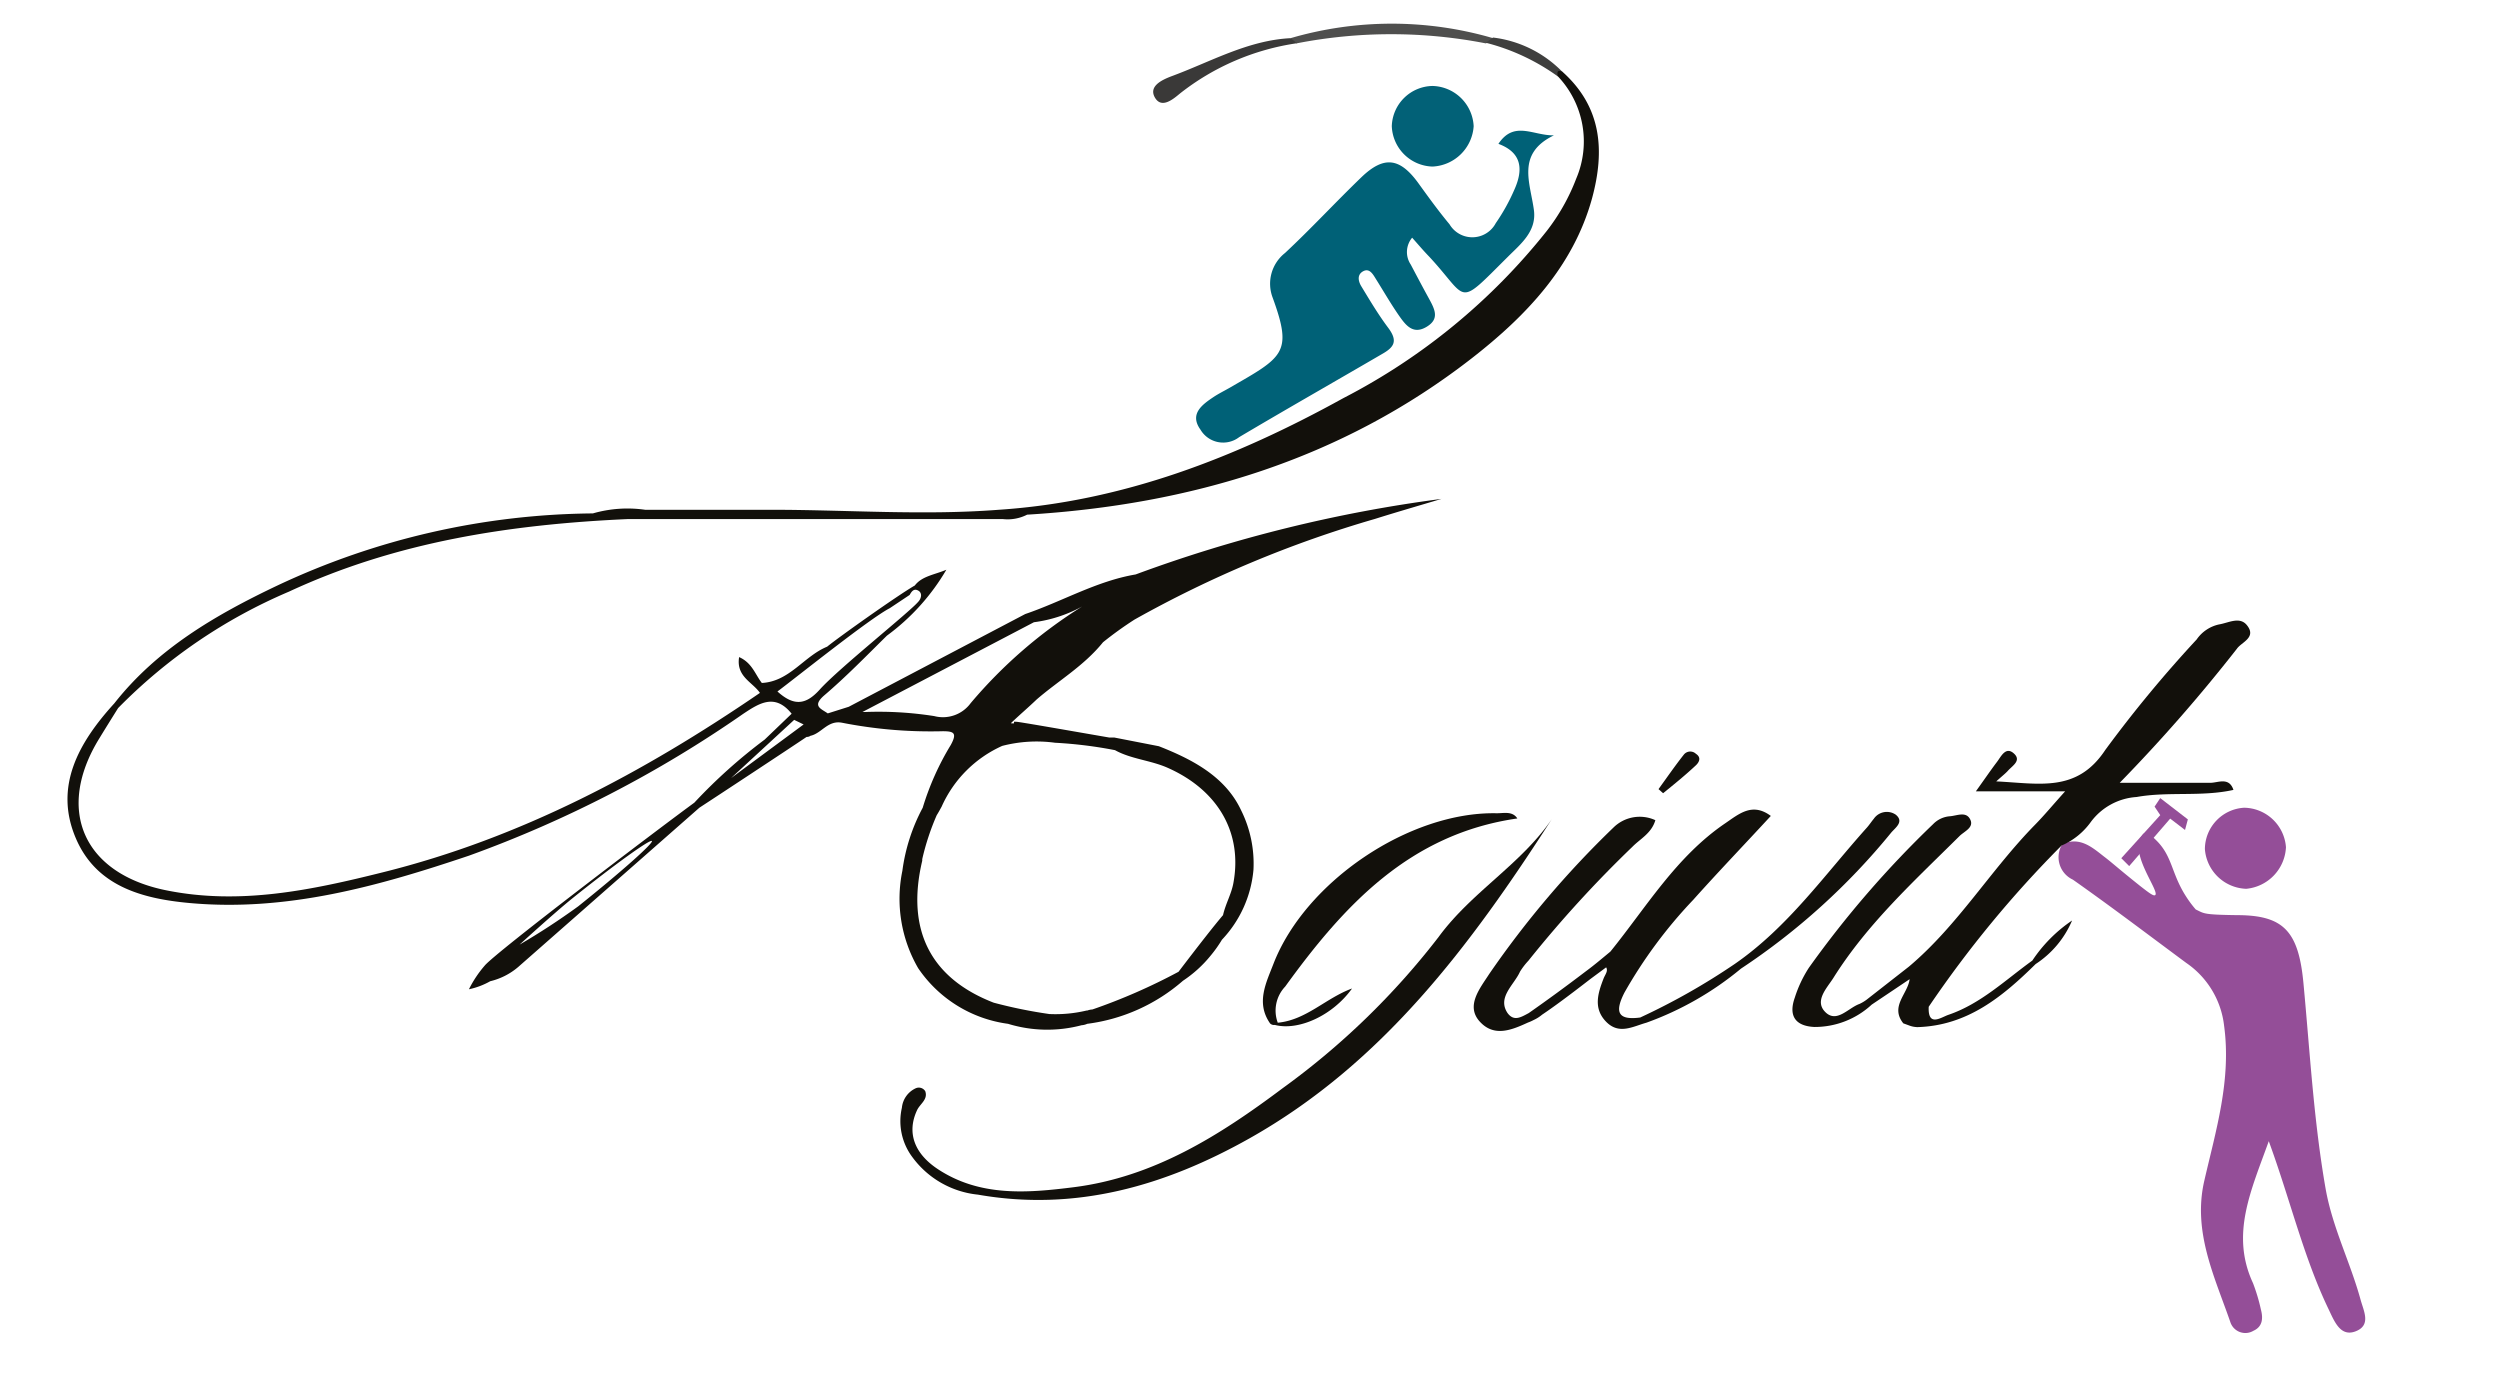 <svg id="Calque_1" data-name="Calque 1" xmlns="http://www.w3.org/2000/svg" viewBox="0 0 158.5 88.5"><defs><style>.cls-1{fill:#026177;}.cls-2{fill:#4f4f4e;}.cls-3{fill:#3a3938;}.cls-4{fill:#3f3f3e;}.cls-5{fill:#944e98;}.cls-6{fill:#006177;}.cls-7{fill:#12100b;}</style></defs><path class="cls-1" d="M93.43,8a2.74,2.74,0,0,1-2.61,2.56A2.66,2.66,0,0,1,88.24,8a2.63,2.63,0,0,1,2.58-2.55A2.68,2.68,0,0,1,93.43,8Z"/><path class="cls-2" d="M81.82,2.42a22.89,22.89,0,0,1,12.84,0c-.06.24-.28.26-.46.33a31.25,31.25,0,0,0-12,0C82.09,2.65,81.88,2.63,81.82,2.42Z"/><path class="cls-3" d="M81.82,2.42l.42.32a15.61,15.61,0,0,0-7.42,3.18c-.41.34-1.16,1-1.59.28s.41-1.12,1-1.35C76.74,3.93,79.09,2.56,81.82,2.42Z"/><path class="cls-4" d="M94.2,2.71l.46-.33a7.38,7.38,0,0,1,4.41,2.19l-.31.27A13.51,13.51,0,0,0,94.2,2.71Z"/><path class="cls-5" d="M135.9,52.85h0l.42.08a4.78,4.78,0,0,1,.41.37c1,1,.93,2.05,1.83,3.48a7,7,0,0,0,.65.88c.55.26.44.33,2.61.36,2.95,0,3.91,1,4.22,4.33.41,4.35.65,8.72,1.41,13.05.44,2.45,1.56,4.63,2.21,7,.2.73.68,1.61-.3,2S148,83.77,147.63,83c-1.59-3.31-2.42-6.91-3.79-10.65-1.12,3.13-2.44,5.9-1,9a11.51,11.51,0,0,1,.5,1.67c.15.56.11,1.09-.47,1.35a1,1,0,0,1-1.47-.56c-1-2.88-2.39-5.72-1.65-8.94s1.72-6.39,1.26-9.82a5.59,5.59,0,0,0-2.4-4c-2.39-1.77-4.76-3.57-7.19-5.28a1.57,1.57,0,0,1-.73-2.15l.19-.16c1.06-.38,1.8.29,2.52.85.49.37.94.79,2.31,1.88.54.42.83.64.93.56.3-.23-1.63-2.61-.88-3.71A1.22,1.22,0,0,1,135.9,52.85Z"/><path class="cls-6" d="M95,9.12c1-1.5,2.21-.51,3.52-.54-2.4,1.16-1.5,3-1.27,4.74.18,1.35-.84,2.15-1.64,2.95-3.31,3.29-2.45,2.74-5,0-.35-.36-.68-.75-1.08-1.2a1.42,1.42,0,0,0-.09,1.7c.38.72.76,1.44,1.15,2.15s.69,1.31-.16,1.81-1.31-.12-1.72-.7c-.53-.76-1-1.58-1.49-2.36-.18-.29-.4-.69-.8-.47s-.3.64-.12.94c.54.89,1.08,1.8,1.71,2.64s.38,1.23-.38,1.66c-3,1.75-6.06,3.49-9.06,5.27a1.67,1.67,0,0,1-2.46-.47c-.72-1,.11-1.59.86-2.09.29-.19.61-.35.91-.52,3.47-2,4.1-2.21,2.81-5.75a2.48,2.48,0,0,1,.78-2.84c1.66-1.55,3.21-3.23,4.85-4.81,1.42-1.36,2.42-1.23,3.58.35.65.9,1.3,1.8,2,2.64a1.68,1.68,0,0,0,2.93-.07A12.31,12.31,0,0,0,96,12.05C96.57,10.79,96.53,9.69,95,9.12Z"/><path class="cls-5" d="M139.79,53.83a2.64,2.64,0,0,1,2.49-2.62,2.7,2.7,0,0,1,2.65,2.5,2.78,2.78,0,0,1-2.52,2.64A2.72,2.72,0,0,1,139.79,53.83Z"/><polygon class="cls-5" points="136.96 50.6 138.71 51.95 138.53 52.62 137.59 51.9 134.99 54.91 134.49 54.41 136.96 51.68 136.6 51.14 136.96 50.6"/><path class="cls-7" d="M91.21,59.4A47.93,47.93,0,0,1,81.31,69c-4,3-8.17,5.63-13.24,6.27-2.94.37-5.95.62-8.63-1.16-1.5-1-1.95-2.33-1.3-3.72.18-.4.71-.68.52-1.21a.48.48,0,0,0-.61-.18,1.52,1.52,0,0,0-.87,1.23,3.8,3.8,0,0,0,.67,3.14A5.89,5.89,0,0,0,62,75.74c6.21,1.09,11.88-.56,17.24-3.58,8.44-4.76,14-12.24,19.14-20.22C96.41,54.82,93.31,56.54,91.21,59.4Z"/><path class="cls-7" d="M119.9,52.79c.26-.31.84-.69.29-1.14a1,1,0,0,0-1.39.26c-.15.18-.28.38-.43.55-2.69,3-5,6.31-8.38,8.65a42.13,42.13,0,0,1-6,3.4c-1.5.2-1.59-.42-1-1.58a29.88,29.88,0,0,1,4.36-5.88c1.61-1.8,3.28-3.54,4.92-5.32-1.17-.87-2-.14-2.88.46-3.11,2.11-5,5.31-7.29,8.14-.51.42-1,.84-1.57,1.26Q98.68,63,96.92,64.23c-.5.27-.94.54-1.34,0-.67-1,.41-1.78.79-2.63a4.37,4.37,0,0,1,.53-.69,75.12,75.12,0,0,1,6.59-7.22c.5-.51,1.22-.86,1.46-1.69a2.37,2.37,0,0,0-2.65.46,60.38,60.38,0,0,0-7.89,9.3c-.57.89-1.5,2-.6,3s2,.56,3.06.07a2.53,2.53,0,0,0,.36-.16,2.34,2.34,0,0,0,.54-.34c.66-.44,1.64-1.16,3.06-2.26l1-.74c.14.23-.06.45-.16.7-.36.93-.67,1.89.15,2.74s1.7.31,2.56.07a20,20,0,0,0,6-3.43A42.65,42.65,0,0,0,119.9,52.79Z"/><path class="cls-7" d="M107.52,48.52c.18-.17.38-.48,0-.73a.52.52,0,0,0-.77.06c-.56.71-1.07,1.45-1.6,2.18l.29.26C106.17,49.7,106.87,49.13,107.52,48.52Z"/><path class="cls-7" d="M142.48,39.67c-.46-.62-1.18-.18-1.8-.08a2.32,2.32,0,0,0-1.41.95,79.77,79.77,0,0,0-5.79,7c-1.8,2.73-4.19,2.13-6.92,2,.39-.35.57-.49.72-.65.28-.33.91-.66.4-1.12s-.8.17-1.06.52c-.41.54-.79,1.1-1.35,1.88h5.66c-.77.85-1.31,1.51-1.9,2.11-2.82,2.87-4.89,6.38-8,9l-2.7,2.11a2.53,2.53,0,0,1-.44.26c-.72.26-1.44,1.23-2.16.52s.1-1.53.5-2.16c2.16-3.45,5.15-6.17,8-9,.31-.31.94-.54.68-1.06s-.82-.24-1.27-.2a1.65,1.65,0,0,0-1.08.5,64.48,64.48,0,0,0-7.88,9.11,7.8,7.8,0,0,0-.89,1.89c-.4,1.12,0,1.8,1.24,1.86a5.32,5.32,0,0,0,3.64-1.42h0l2.4-1.61h0c-.11.93-1.26,1.72-.4,2.8L121,65a1.61,1.61,0,0,0,.56.12c3.17-.09,5.4-1.93,7.5-4a6.16,6.16,0,0,0,2.31-2.76,9.23,9.23,0,0,0-2.52,2.54c-1.72,1.24-3.27,2.74-5.32,3.44-.47.16-1.31.8-1.25-.51a70.49,70.49,0,0,1,8.42-10.22l0,0a4.45,4.45,0,0,0,1.86-1.5,3.93,3.93,0,0,1,2.9-1.58c2-.36,4.12,0,6.14-.45-.28-.85-1-.44-1.48-.45-1.82,0-3.64,0-5.73,0a103.34,103.34,0,0,0,7.43-8.5C142.1,40.72,143.06,40.43,142.48,39.67Z"/><path class="cls-7" d="M96.2,51.89c-.32-.49-.87-.32-1.34-.33-5.51-.1-12.09,4.32-14.12,9.54-.46,1.2-1.13,2.47-.22,3.78a.34.34,0,0,0,.3.1c1.5.39,3.67-.59,4.9-2.31-1.67.61-2.9,2-4.71,2.17a2.21,2.21,0,0,1,.47-2.29C85.2,57.41,89.37,52.87,96.2,51.89Z"/><path class="cls-7" d="M58.5,51.21h0a11.71,11.71,0,0,0-1.29,4,8.78,8.78,0,0,0,1,6.17,8.2,8.2,0,0,0,5.7,3.53h0a8.49,8.49,0,0,0,4.66.09,1.06,1.06,0,0,0,.36-.09l0,0h0A11.44,11.44,0,0,0,75,62.18h0a7.81,7.81,0,0,0,1.76-1.6,8,8,0,0,0,.71-1,7.39,7.39,0,0,0,2-4.44,7.6,7.6,0,0,0-.78-3.76c-1-2.14-3.08-3.23-5.22-4.07l-2.82-.55-.32,0c-2.49-.43-5.72-1-5.9-1,0,0-.13,0-.14,0s0,.06,0,.09-.25,0-.2,0c.61-.58,1.11-1,1.63-1.5,1.4-1.21,3-2.13,4.21-3.63a22.94,22.94,0,0,1,2-1.44,72.27,72.27,0,0,1,15.24-6.38c1.4-.44,2.82-.85,4.22-1.27A89.36,89.36,0,0,0,72,36.42h0c-2.48.42-4.65,1.71-7,2.51L53.81,44.81l-1.33.42c-.42-.3-1-.45-.25-1.12,1.41-1.2,2.7-2.53,4-3.81h0a.05.05,0,0,0,0,0A13.84,13.84,0,0,0,60,36.12c-.71.31-1.55.4-2,1-1.08.62-4.87,3.31-5.56,3.88h0c-1.47.6-2.38,2.21-4.14,2.3-.42-.54-.62-1.28-1.44-1.64-.2,1.24.85,1.58,1.32,2.27C40.77,49,33,53.13,24.29,55.3c-4.52,1.13-9.08,2.1-13.78,1.14-5.24-1.07-7-5.11-4.21-9.63.39-.64.79-1.28,1.19-1.92a33.61,33.61,0,0,1,10.83-7.38c6.8-3.16,14-4.26,21.46-4.6l23.81,0a2.71,2.71,0,0,0,1.53-.28h0C75.45,32,85,29.17,93.29,22.73c3.42-2.66,6.45-5.8,7.65-10.17.81-3,.62-5.76-1.87-8-.33-.16-.36,0-.31.27a6,6,0,0,1,1.17,6.5,12.83,12.83,0,0,1-1.88,3.33A39.66,39.66,0,0,1,85.19,25.23c-6.82,3.77-14,6.57-21.87,7.09-4.81.37-9.61,0-14.42,0h-8a7.88,7.88,0,0,0-3.31.23h0a47.87,47.87,0,0,0-20,4.57c-3.89,1.85-7.61,4-10.34,7.47C5,47.06,3.4,49.86,4.81,53.15c1.28,3,4.13,3.82,7.19,4.1,6.19.57,12-1.07,17.73-3a75.13,75.13,0,0,0,17.4-9c1-.66,2-1.32,3.06,0l-1.71,1.64a33.73,33.73,0,0,0-4.46,4c-2.1,1.53-12.6,9.49-13.29,10.33a7.19,7.19,0,0,0-1,1.5,4.68,4.68,0,0,0,1.35-.51,4.24,4.24,0,0,0,1.77-.9L44.34,51.21c1.21-.79,5.75-3.78,6.8-4.49a.37.37,0,0,0,.24-.07c.71-.15,1.1-1,2-.83a29,29,0,0,0,6.38.54c.71,0,.94.1.52.87A17.28,17.28,0,0,0,58.5,51.21ZM36.66,57.46a44.17,44.17,0,0,1-3.72,2.43s2.19-2,3.33-2.92c2.68-2.15,4.95-3.78,5.06-3.65S39.35,55.31,36.66,57.46Zm9.69-8.13,4-3.69.6.29Zm2.94-5.49c1.18-.88,5.84-4.62,7.12-5.28l1.26-.84c.12-.21.26-.43.54-.28s.21.5,0,.72c-.57.67-5,4.19-6.23,5.55C51.11,44.68,50.35,44.8,49.29,43.84Zm9.94,1.56a22.65,22.65,0,0,0-4.35-.26l-.2,0,10.87-5.69a8.69,8.69,0,0,0,3.06-1,30.15,30.15,0,0,0-7.07,6.13A2.18,2.18,0,0,1,59.23,45.4Zm4.31,1.89a8.68,8.68,0,0,1,3.35-.2,27.42,27.42,0,0,1,3.8.47c1,.56,2.25.64,3.32,1.11,3.22,1.42,4.79,4.14,4.18,7.35-.13.68-.49,1.29-.65,2q-.81.95-2.82,3.59A37.2,37.2,0,0,1,69.26,64a1.15,1.15,0,0,0-.33.07l-.05,0a8.48,8.48,0,0,1-2.35.22A30.27,30.27,0,0,1,63,63.57c-4-1.55-5.57-4.61-4.53-9,0,0,0-.07,0-.1a15.63,15.63,0,0,1,.92-2.79c.11-.17.21-.36.31-.54A7.62,7.62,0,0,1,63.54,47.29Z"/></svg>